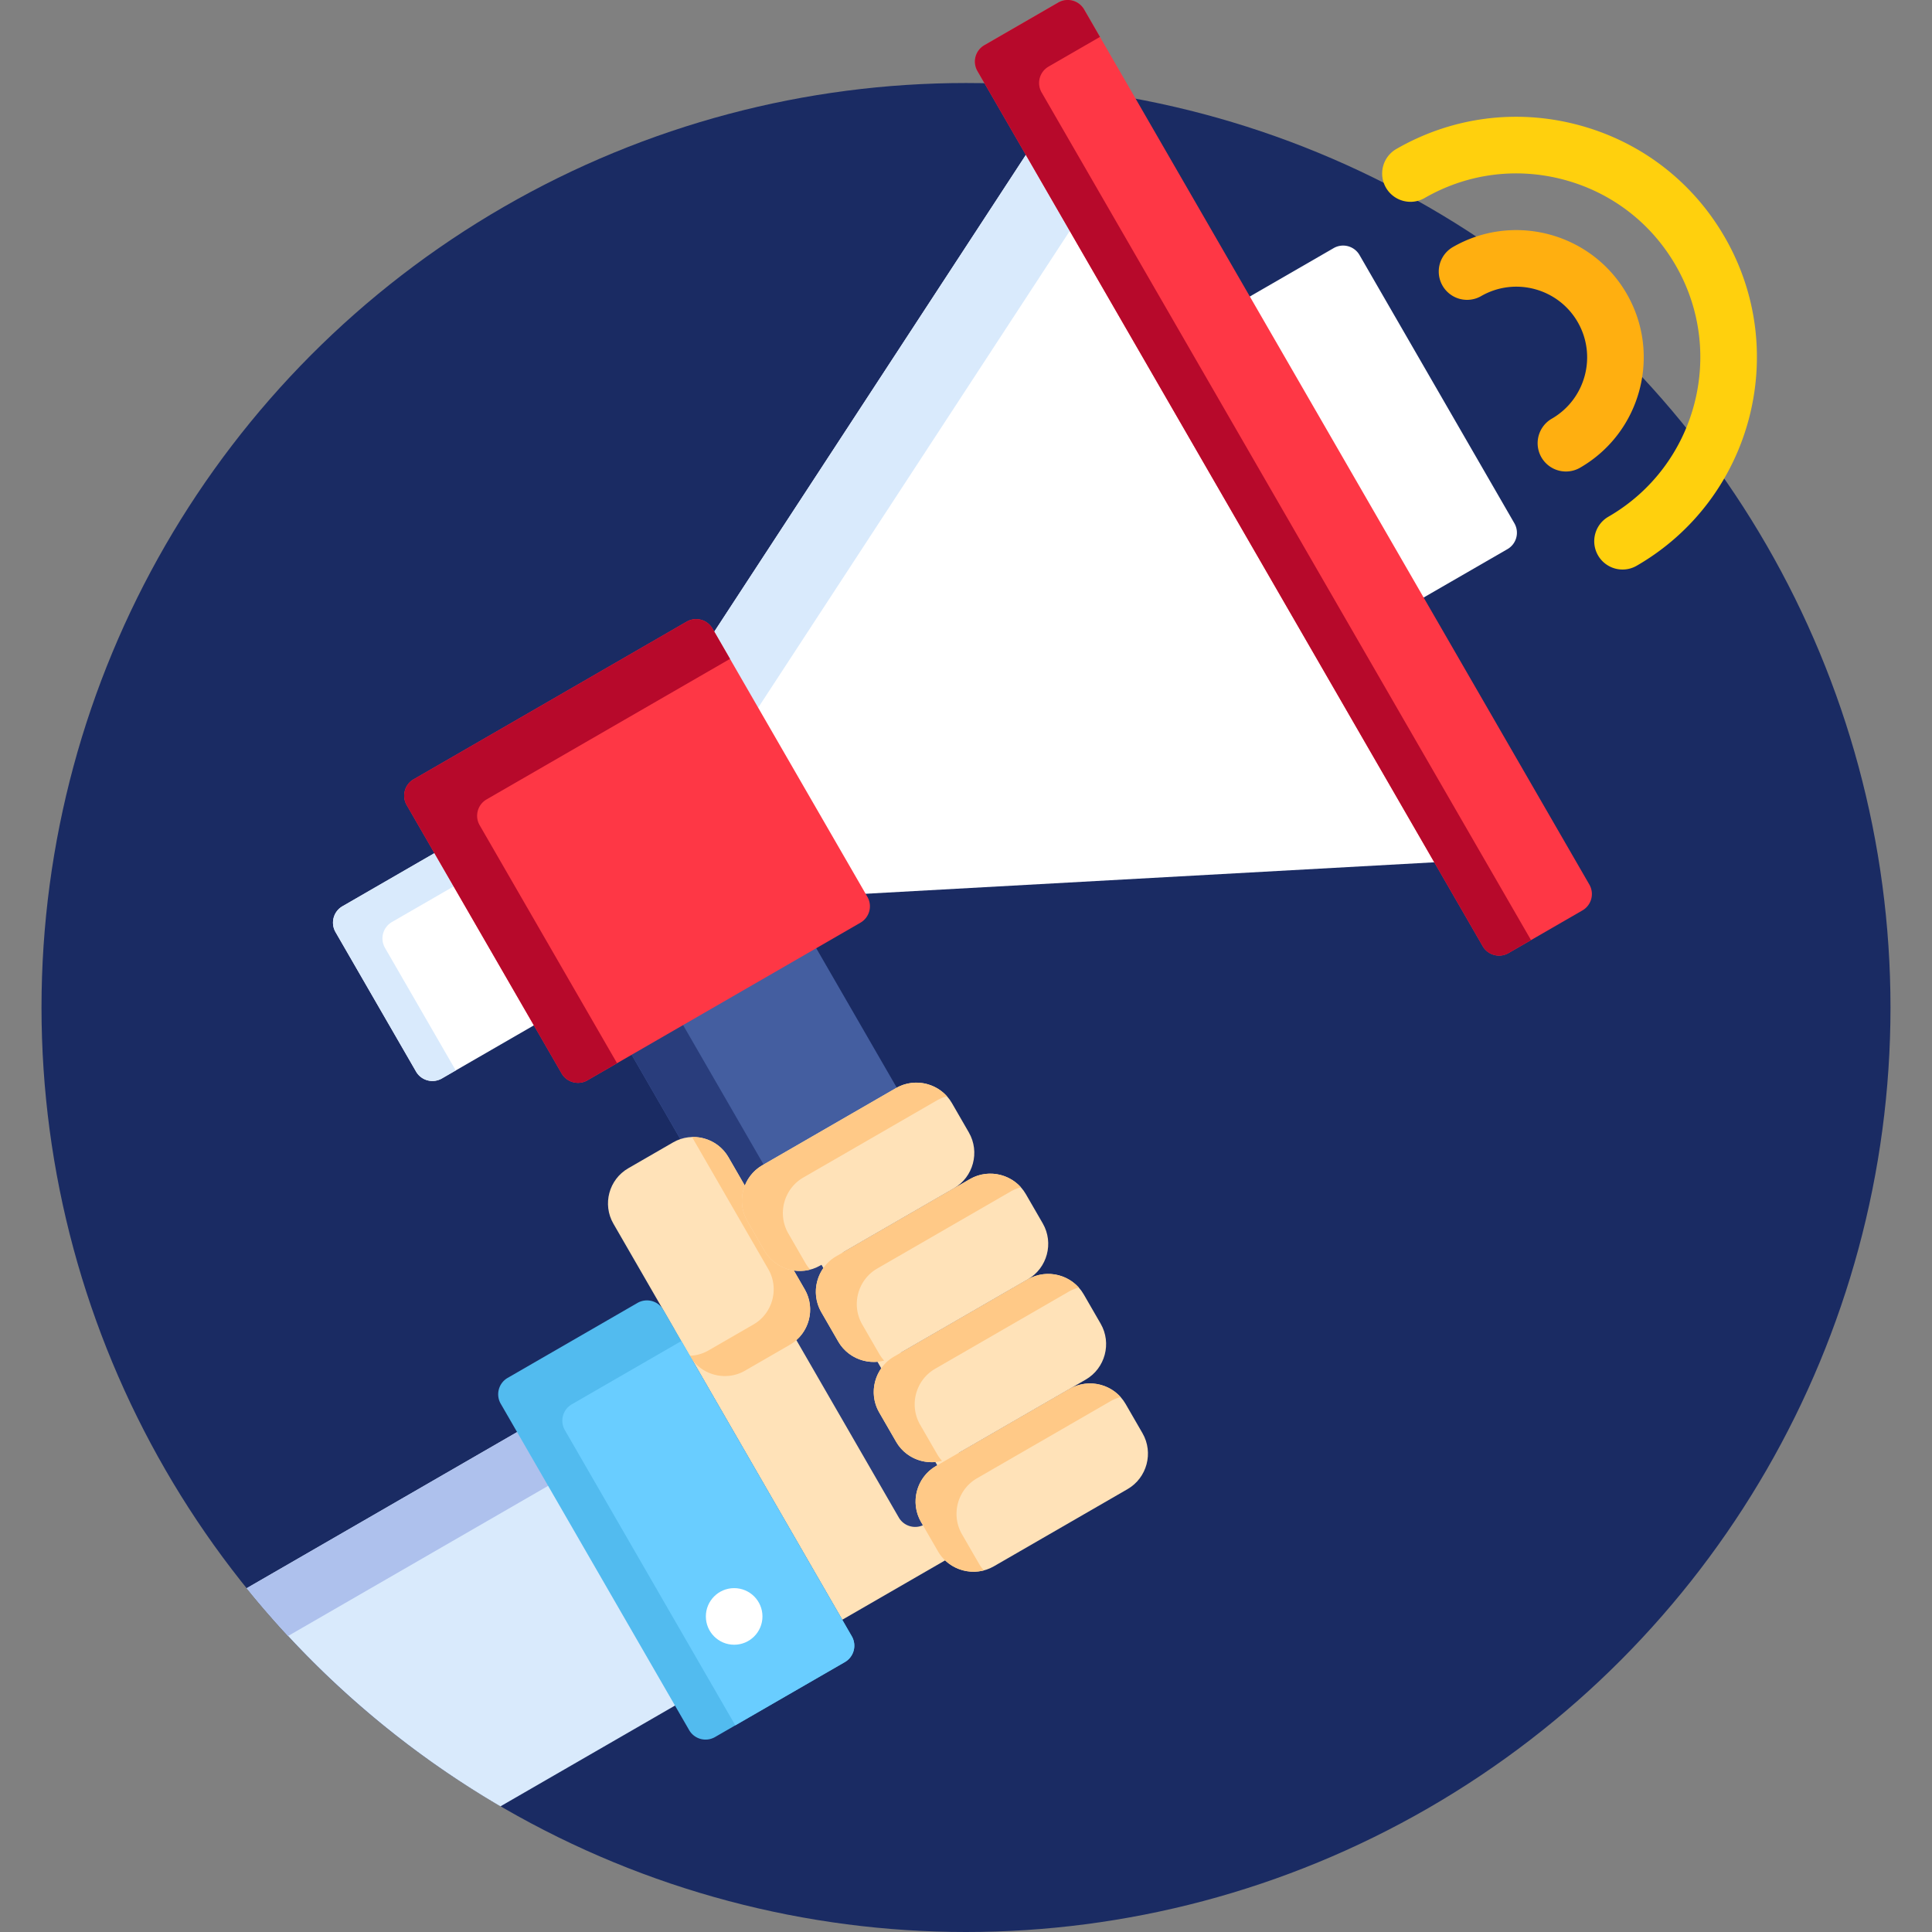 <svg xmlns="http://www.w3.org/2000/svg" viewBox="0 0 512 512"><rect x="0" y="0" width="512" height="512" fill="#808080" stroke="none"/><circle cx="256" cy="267" r="245" fill="#1a2b63"/><path fill="#ffe2b8" d="M254.027 385.066a2 2 0 0 0-2.731-.734 8.8 8.8 0 0 1-4.385 1.172c-3.174 0-6.122-1.692-7.695-4.416l-4.489-7.776c-2.439-4.227-.986-9.65 3.24-12.09a2 2 0 1 0-2-3.464 8.8 8.8 0 0 1-4.395 1.177c-3.174 0-6.123-1.692-7.696-4.417l-4.489-7.775c-2.439-4.226-.987-9.65 3.238-12.09a2 2 0 1 0-2.001-3.463l-4.249 2.453a8.77 8.77 0 0 1-5.707 1.072 2.001 2.001 0 0 0-2.025 2.979l2.895 5.013c2.408 4.171.973 9.524-3.197 11.933l-11.899 6.87a8.7 8.7 0 0 1-4.336 1.162c-3.133 0-6.043-1.67-7.596-4.359l-3.917-6.784-1.694.978 44.309 76.745 29.094-16.797a8.7 8.7 0 0 1-1.995-2.339l-4.489-7.775c-2.44-4.227-.987-9.651 3.24-12.092l4.239-2.447a2.01 2.01 0 0 0 .73-2.736"/><path fill="#fff" d="m375.777 159.217 23.728-13.699a5.015 5.015 0 0 0 1.83-6.83l-41.058-71.114a5.014 5.014 0 0 0-6.83-1.83L329.72 79.442z"/><path fill="#445ea0" d="M183.716 303.316c3.133 0 6.043 1.67 7.595 4.359l4.35 7.533a2 2 0 0 0 3.592-.266 8.73 8.73 0 0 1 3.782-4.407l35.409-20.443c.069-.04.144-.067.214-.105l-23.572-40.828-48.92 28.244 15.16 26.259a8.6 8.6 0 0 1 2.39-.346"/><path fill="#293d7c" d="M183.716 303.316c3.133 0 6.043 1.67 7.595 4.359l4.35 7.533a2 2 0 0 0 3.592-.266 8.73 8.73 0 0 1 3.782-4.407l.328-.189-23.563-40.814-13.634 7.871 15.16 26.259a8.6 8.6 0 0 1 2.39-.346M245.815 402.336c-2.44-4.227-.987-9.651 3.24-12.092l.328-.189-2.634-4.563c-3.112-.058-5.987-1.729-7.533-4.405l-4.489-7.776c-1.611-2.792-1.515-6.101-.053-8.732l-3.265-5.655c-3.111-.058-5.988-1.728-7.534-4.406l-4.489-7.775c-1.612-2.792-1.516-6.103-.053-8.734l-2.63-4.556-.328.189a8.77 8.77 0 0 1-5.707 1.072 2.001 2.001 0 0 0-2.025 2.979l2.895 5.013c2.046 3.545 1.309 7.938-1.517 10.658l28.169 48.79c1.375 2.381 4.449 3.205 6.83 1.83l1.311-.756z"/><path fill="#fff" d="m117.258 224.867-26.514 15.309a5.015 5.015 0 0 0-1.83 6.83l21.347 36.974a5.014 5.014 0 0 0 6.83 1.83l26.515-15.308z"/><path fill="#d9eafc" d="m103.85 244.357 18.495-10.679-5.087-8.811-26.514 15.309a5.015 5.015 0 0 0-1.83 6.83l21.347 36.974a5.014 5.014 0 0 0 6.83 1.83l3.689-2.13-18.759-32.492a5.015 5.015 0 0 1 1.829-6.831"/><path fill="#fff" d="m273.369 38.748-86.451 132.28 38.143 66.067 157.784-8.729z"/><path fill="#d9eafc" d="m273.369 38.748-86.451 132.28 11.633 20.15 86.451-132.281z"/><path fill="#fe3745" d="M229.872 237.683a5.015 5.015 0 0 1-1.83 6.83L155.665 286.3c-2.381 1.375-5.455.551-6.83-1.83l-41.058-71.114c-1.375-2.381-.551-5.455 1.83-6.83l72.377-41.787a5.014 5.014 0 0 1 6.83 1.83z"/><path fill="#b7092b" d="M127.11 218.689c-1.375-2.381-.551-5.455 1.83-6.83l64.517-37.248-4.643-8.042a5.014 5.014 0 0 0-6.83-1.83l-72.377 41.787c-2.381 1.375-3.205 4.449-1.83 6.83l41.058 71.114c1.375 2.381 4.449 3.205 6.83 1.83l7.86-4.538z"/><path fill="#fe3745" d="M421.203 234.432a5.015 5.015 0 0 1-1.83 6.83l-19.608 11.32a5.014 5.014 0 0 1-6.83-1.83L259.027 18.816a5.015 5.015 0 0 1 1.83-6.83L280.465.666a5.014 5.014 0 0 1 6.83 1.83z"/><path fill="#b7092b" d="M276.034 24.485a5.015 5.015 0 0 1 1.83-6.83l13.637-7.873-4.207-7.286a5.014 5.014 0 0 0-6.83-1.83l-19.608 11.32a5.015 5.015 0 0 0-1.83 6.83l133.908 231.936a5.014 5.014 0 0 0 6.83 1.83l5.97-3.447z"/><path fill="#d9eafc" d="M139.452 378.121 65.374 420.89a246.2 246.2 0 0 0 67.254 57.81l48.671-28.1z"/><path fill="#aec1ed" d="M139.452 378.121 65.374 420.89a247 247 0 0 0 10.971 12.666l71.335-41.185z"/><path fill="#ffe2b8" d="M197.44 363.239c-5.113 2.952-11.712 1.184-14.664-3.93l-20.226-35.03c-2.952-5.113-1.184-11.712 3.929-14.665l11.899-6.87c5.113-2.952 11.712-1.184 14.664 3.929l20.226 35.03c2.952 5.114 1.184 11.712-3.929 14.664z"/><path fill="#ffc987" d="m213.269 341.705-20.226-35.03c-2.041-3.534-5.822-5.467-9.652-5.352l20.215 35.014c2.952 5.113 1.184 11.712-3.929 14.665l-11.899 6.869a10.64 10.64 0 0 1-5.012 1.423l.01.016c2.952 5.113 9.551 6.882 14.664 3.93l11.899-6.87c5.113-2.953 6.881-9.552 3.93-14.665"/><path fill="#ffaf10" d="M414.998 124.953a7.5 7.5 0 0 1-3.757-13.996c8.953-5.169 12.031-16.658 6.862-25.611-5.17-8.954-16.659-12.031-25.611-6.863a7.5 7.5 0 0 1-7.5-12.99c16.117-9.305 36.798-3.763 46.102 12.353s3.763 36.797-12.353 46.101a7.5 7.5 0 0 1-3.743 1.006"/><path fill="#ffd00d" d="M429.997 150.932a7.5 7.5 0 0 1-3.757-13.996c23.278-13.439 31.282-43.312 17.843-66.59-6.51-11.276-17.022-19.342-29.6-22.712-12.578-3.369-25.714-1.641-36.99 4.87a7.5 7.5 0 0 1-7.5-12.99c14.746-8.514 31.926-10.775 48.373-6.368s30.194 14.955 38.708 29.701c17.575 30.441 7.107 69.505-23.333 87.08a7.5 7.5 0 0 1-3.744 1.005"/><path fill="#ffe2b8" d="M256.755 300.107c2.984 5.168 1.197 11.839-3.972 14.823l-35.408 20.442c-5.168 2.984-11.839 1.197-14.823-3.972l-4.488-7.776c-2.984-5.169-1.197-11.839 3.971-14.823l35.409-20.443c5.168-2.984 11.839-1.197 14.823 3.972z"/><path fill="#ffc987" d="m213.404 334.657-4.489-7.776c-2.984-5.168-1.197-11.839 3.972-14.822l35.409-20.443a10.7 10.7 0 0 1 2.667-1.083c-3.35-3.745-9.006-4.777-13.519-2.172l-35.409 20.443c-5.168 2.984-6.955 9.654-3.971 14.823l4.488 7.776c2.49 4.314 7.546 6.26 12.155 5.056a11 11 0 0 1-1.303-1.802"/><path fill="#ffe2b8" d="M276.347 324.224c2.984 5.168 1.197 11.838-3.972 14.823l-35.409 20.443c-5.168 2.984-11.838 1.197-14.823-3.972l-4.489-7.775c-2.984-5.169-1.197-11.839 3.971-14.823l35.409-20.443c5.168-2.984 11.839-1.197 14.823 3.972z"/><path fill="#ffc987" d="m232.994 358.772-4.489-7.776c-2.984-5.169-1.197-11.838 3.972-14.822l35.408-20.443a10.7 10.7 0 0 1 2.668-1.083c-3.349-3.744-9.006-4.777-13.519-2.172l-35.408 20.443c-5.169 2.984-6.955 9.655-3.971 14.823l4.488 7.775c2.49 4.314 7.546 6.26 12.155 5.055a11 11 0 0 1-1.304-1.8"/><path fill="#ffe2b8" d="M291.687 350.793c2.984 5.168 1.197 11.838-3.972 14.823l-35.408 20.443c-5.168 2.984-11.839 1.197-14.823-3.971l-4.489-7.776c-2.983-5.168-1.197-11.838 3.972-14.822l35.409-20.443c5.169-2.984 11.839-1.197 14.823 3.971z"/><path fill="#ffe2b8" d="M302.775 379.817c2.984 5.169 1.197 11.839-3.972 14.823l-35.408 20.443c-5.168 2.984-11.839 1.197-14.823-3.972l-4.489-7.775c-2.984-5.168-1.197-11.839 3.972-14.824l35.408-20.442c5.168-2.985 11.839-1.198 14.823 3.972z"/><path fill="#ffc987" d="m248.335 385.343-4.489-7.776c-2.984-5.169-1.197-11.839 3.972-14.823l35.409-20.443a10.7 10.7 0 0 1 2.667-1.083c-3.349-3.744-9.006-4.777-13.519-2.172l-35.409 20.443c-5.168 2.983-6.955 9.654-3.972 14.822l4.489 7.777c2.49 4.313 7.546 6.259 12.155 5.055a11 11 0 0 1-1.303-1.8M259.423 414.367l-4.489-7.776c-2.984-5.169-1.197-11.838 3.972-14.822l35.408-20.443a10.7 10.7 0 0 1 2.667-1.084c-3.35-3.744-9.006-4.776-13.519-2.171l-35.408 20.442c-5.169 2.984-6.956 9.654-3.972 14.823l4.489 7.776c2.49 4.313 7.546 6.259 12.155 5.055a11 11 0 0 1-1.303-1.8"/><path fill="#52bbef" d="M225.738 433.634a5.015 5.015 0 0 1-1.83 6.83l-34.435 19.881a5.014 5.014 0 0 1-6.83-1.83l-49.953-86.521a5.015 5.015 0 0 1 1.83-6.83l34.435-19.881a5.014 5.014 0 0 1 6.83 1.83z"/><path fill="#69cdff" d="m180.566 355.394-29.046 16.77a5.015 5.015 0 0 0-1.83 6.83l45.172 78.24 29.046-16.77a5.015 5.015 0 0 0 1.83-6.83z"/><circle cx="194.56" cy="428.37" r="7.5" fill="#fff"/></svg>
